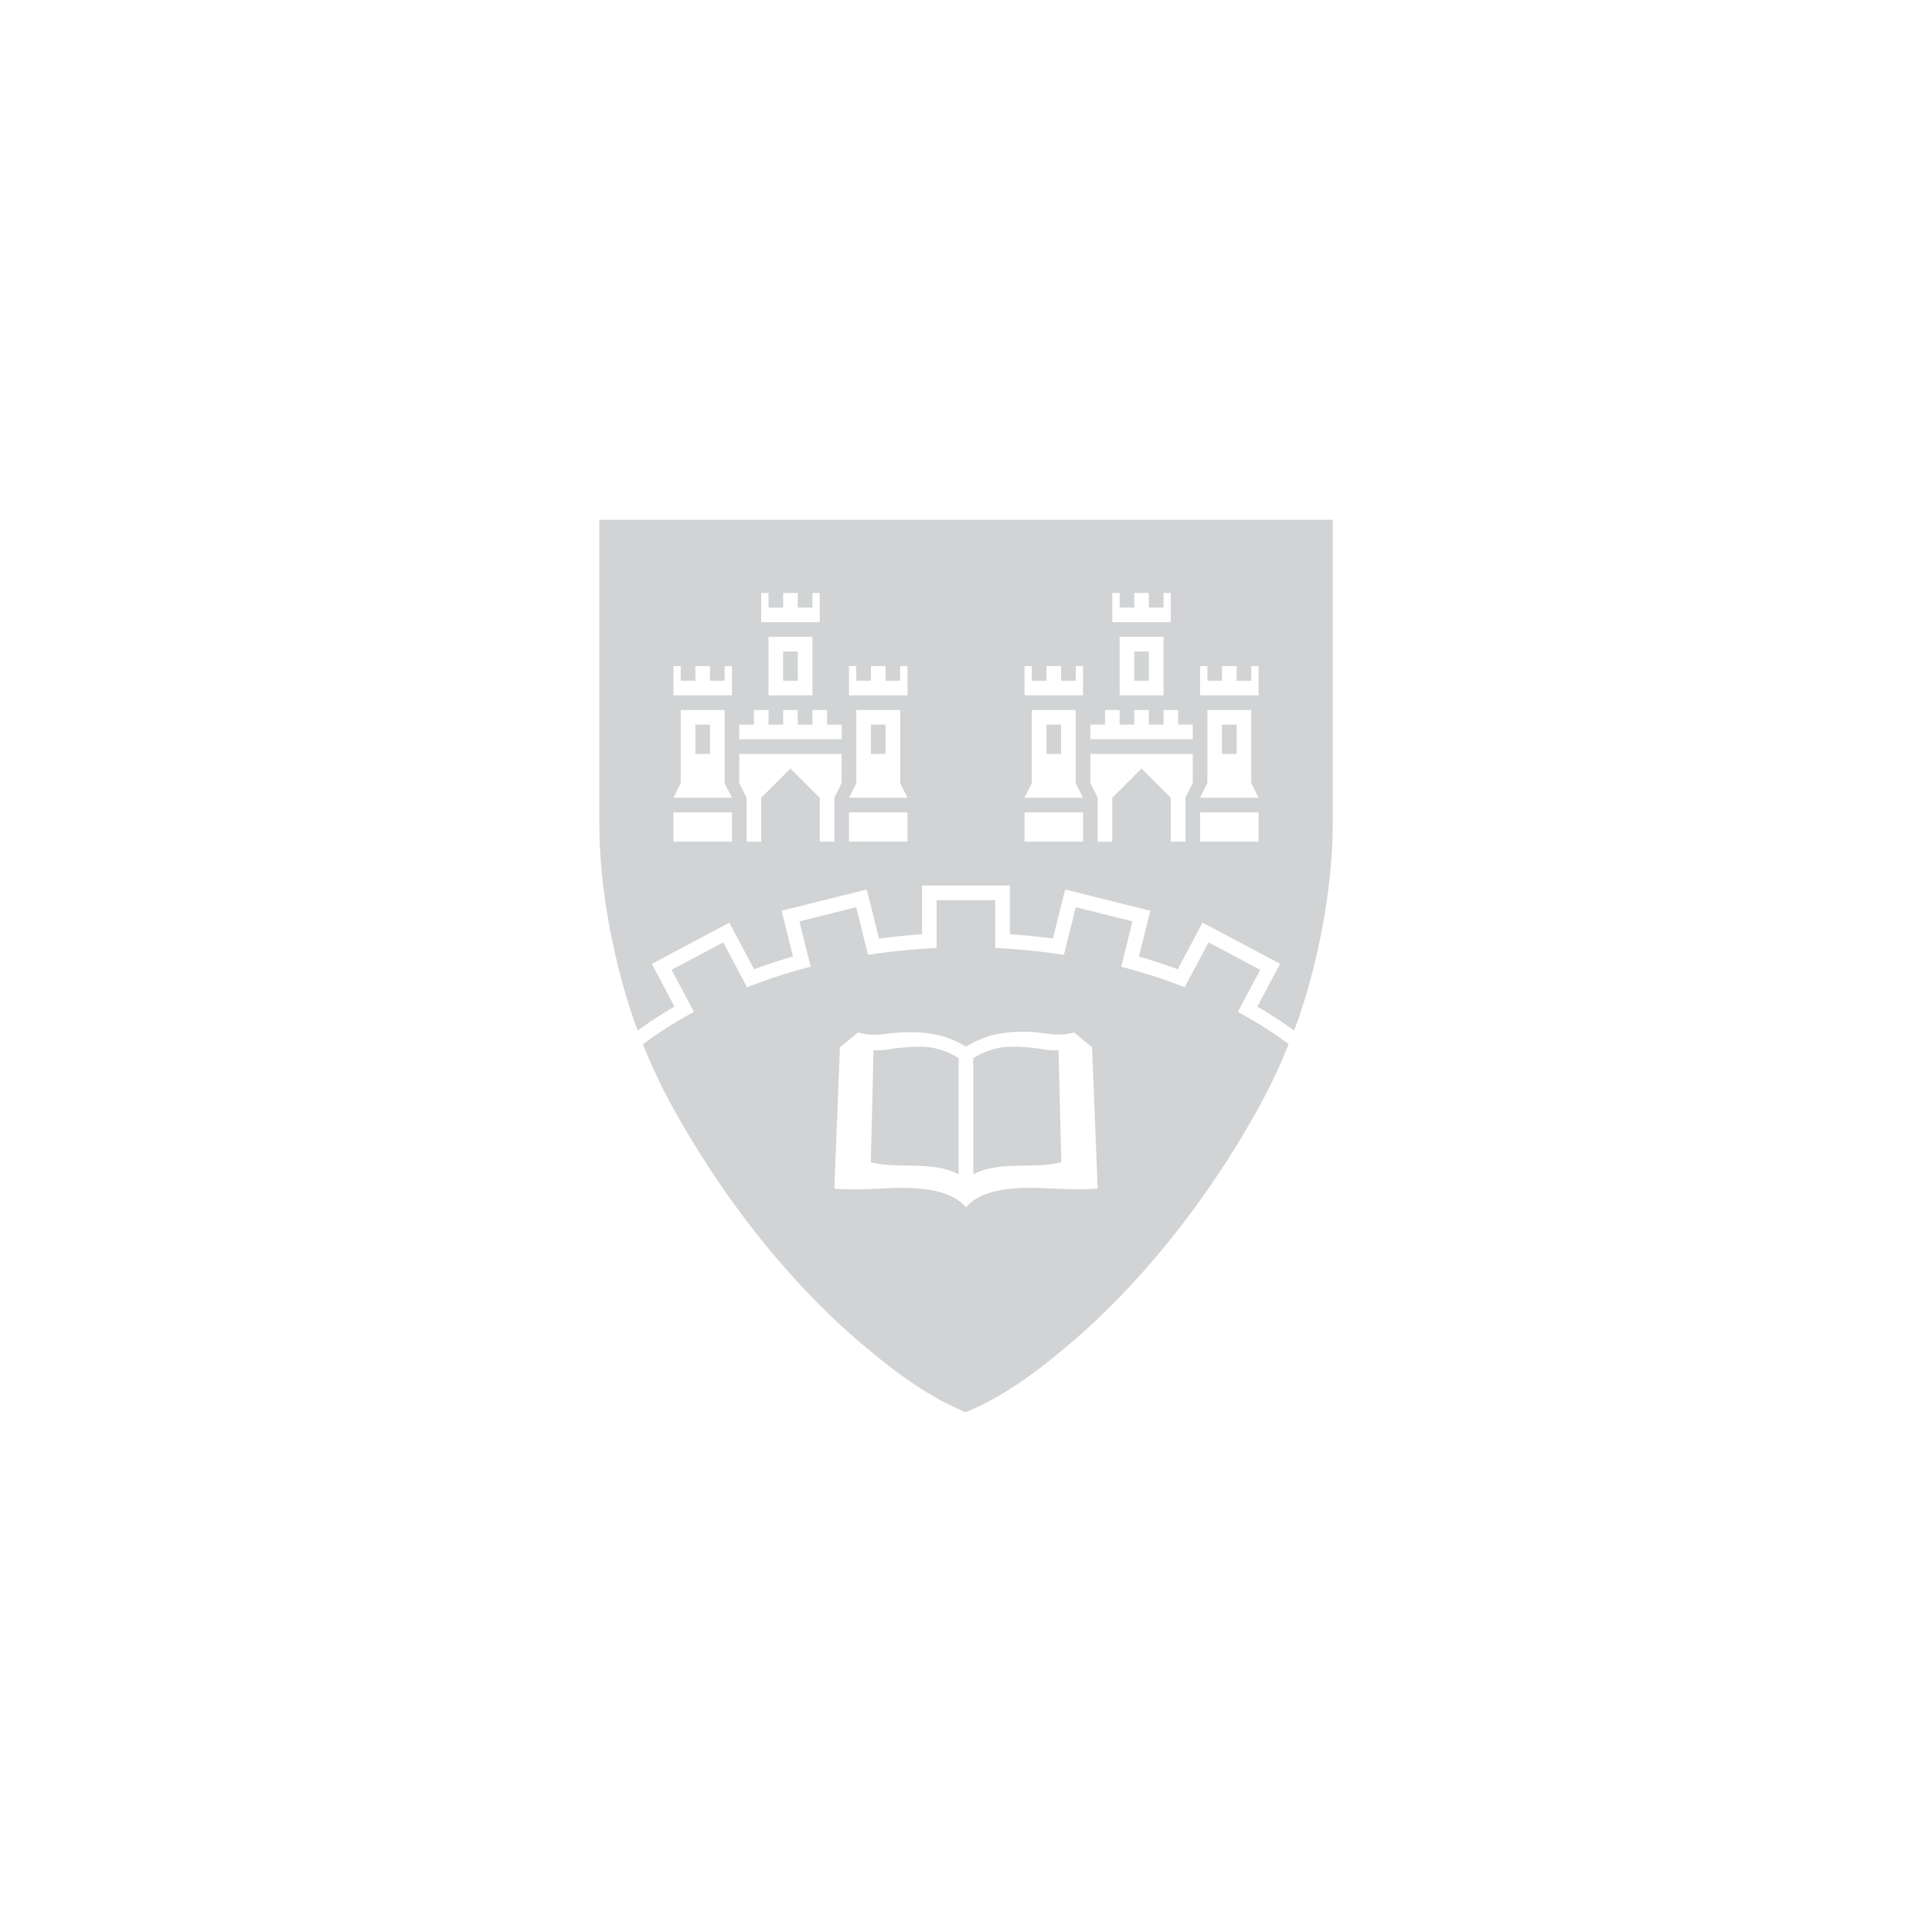 <svg id="Layer_1" data-name="Layer 1" xmlns="http://www.w3.org/2000/svg" viewBox="0 0 1000 1000"><defs><style>.cls-1{fill:#d1d3d4;}</style></defs><path class="cls-1" d="M640.72,523.76l.9-1.7,3.56-6.69L652.29,502l-6.68-3.55-20.06-10.67-10.67,20.06L613.2,511a283.91,283.91,0,0,0-32.87-10.62l.36-1.43,3.66-14.7,1.83-7.35-14.68-3.66-7.35-1.84-7.35-1.83L555,476.92l-1.83,7.35-1.83,7.34-.65,2.64a324.36,324.36,0,0,0-35.56-3.54V465.92H484.8v24.79a326.29,326.29,0,0,0-35.53,3.53l-.66-2.63L445,476.92l-1.84-7.35-7.35,1.83-7.34,1.84-14.7,3.66,1.84,7.35,3.66,14.7.36,1.42A284.07,284.07,0,0,0,386.7,511L385,507.84l-10.67-20.06-20.05,10.67L347.62,502l7.12,13.37,3.55,6.69.9,1.69a217.07,217.07,0,0,0-26.41,16.76,287.87,287.87,0,0,0,15.13,32.13c43.89,79.56,94.14,119.59,101.94,126.11s21.25,17.58,38.45,26.83c6.55,3.32,10.32,4.87,11.4,5.3l.17.07.17-.07c1.08-.43,4.85-2,11.4-5.3,17.21-9.25,30.66-20.3,38.46-26.83s58-46.55,101.94-126.11A284,284,0,0,0,667,540.42a216.71,216.71,0,0,0-26.27-16.66M533,614.84c-8,0-25.16.58-33,10.1-7.84-9.52-25-10.06-33-10.1s-22.95,1.42-35.15.39L434.76,542l9.37-7.6c9.77,2.68,14.3,0,25.24-.13,12-.1,20.69,1.52,30.63,7.48,9.94-6,18.62-7.82,30.63-7.71,10.94.09,15.47,3,25.24.36l9.38,7.6,2.9,73.19c-12.2,1-27.12-.43-35.15-.39"/><path class="cls-1" d="M496.21,607.81c-14-7.21-31.24-2.51-45.49-6.25l.59-23.72s.68-27.93.84-34.23c.35,0,.7.07,1.07.08a48.56,48.56,0,0,0,8.81-.89c6.3-.87,16-1.57,21.24-.34a38.73,38.73,0,0,1,12.94,5.24"/><path class="cls-1" d="M503.78,607.81V547.7a38.71,38.71,0,0,1,13-5.24c5.19-1.23,14.93-.53,21.23.34a48.56,48.56,0,0,0,8.81.89c.37,0,.72,0,1.07-.08.16,6.3.84,34.23.84,34.23l.59,23.72c-14.25,3.74-31.51-1-45.49,6.25"/><polyline class="cls-1" points="450.78 382.63 450.78 390.21 458.36 390.21 458.36 375.06 450.78 375.06"/><polyline class="cls-1" points="587.08 344.77 587.08 352.35 594.65 352.35 594.65 337.2 587.08 337.2"/><polyline class="cls-1" points="405.35 344.77 405.35 352.35 412.92 352.35 412.92 337.2 405.35 337.2"/><polyline class="cls-1" points="359.91 382.63 359.91 390.21 367.49 390.21 367.49 375.06 359.91 375.06"/><polyline class="cls-1" points="541.64 382.63 541.64 390.21 549.22 390.21 549.22 375.06 541.64 375.06"/><path class="cls-1" d="M310.21,269.05V426.28c0,33.54,7.44,71.33,17.77,101.33l2.08,5.8A224.23,224.23,0,0,1,349.12,521l-4.63-8.7-7.11-13.38L348.53,493l18.89-10.05,3.4-1.81,6.68-3.55,11.72,22,1.11,2.08q9.81-3.6,20.13-6.57l-2.25-9-1.83-7.35-1.83-7.34,14.69-3.67,29.39-7.33,1.84,7.35,1.83,7.35L455,485.8q11-1.47,22.26-2.24v-25.2h45.43v25.2q11.31.75,22.29,2.25l2.67-10.71,1.83-7.35,1.83-7.35,29.39,7.33,14.7,3.67-3.66,14.69-2.25,9q10.32,3,20.12,6.58l1.12-2.09,4.61-8.67,7.1-13.38,6.7,3.55q11.67,6.23,23.35,12.42l10.08,5.36L650.79,521q10,5.84,19,12.39l2.21-5.87c10.35-30,17.82-67.91,17.82-101.52V269.05M394,314.49v-7.58h3.79v7.58h7.57v-7.58h7.57v7.58h7.58v-7.58h3.78v15.15H394Zm26.51,15.14v30.29H397.78V329.63H420.5Zm-37.87,45.43h7.58v-7.57h7.57v7.57h7.57v-7.57h7.57v7.57h7.58v-7.57h7.57v7.57h7.57v7.57h-53Zm-3.78,53v7.57H348.56V420.49h30.29Zm-3.79-15.15h-26.5l3.79-7.57V367.49h22.71v37.86l3.79,7.57Zm3.79-60.57v7.57H348.56V344.77h3.79v7.58h7.57v-7.58h7.57v7.58h7.57v-7.58h3.79Zm53,60.57v22.72h-7.57V412.92l-15.14-15.14L394,412.92v22.72h-7.57V412.92l-3.79-7.57V390.21h53v15.14Zm37.86,15.15v7.57H439.43V420.49h30.28Zm-3.78-15.15h-26.5l3.78-7.57V367.49h22.72v37.86l3.78,7.57Zm3.78-60.57v7.57H439.43V344.77h3.78v7.58h7.57v-7.58h7.58v7.58h7.57v-7.58h3.78Zm106-37.86v-7.58h3.79v7.58h7.57v-7.58h7.57v7.58h7.58v-7.58H606v15.15H575.72Zm26.51,15.14v30.29H579.51V329.63h22.72Zm-37.86,45.43h7.57v-7.57h7.57v7.57h7.57v-7.57h7.57v7.57h7.58v-7.57h7.57v7.57h7.57v7.57h-53Zm-3.79,53v7.57H530.29V420.49h30.29Zm-3.79-15.15h-26.5l3.79-7.57V367.49h22.71v37.86l3.79,7.57Zm3.79-60.57v7.57H530.29V344.77h3.79v7.58h7.57v-7.58h7.57v7.58h7.57v-7.58h3.79Zm53,60.57v22.72H606V412.92l-15.14-15.14-15.15,15.14v22.72h-7.57V412.92l-3.78-7.57V390.21h53v15.14Zm37.86,15.15v7.57H621.16V420.49h30.28Zm-3.79-15.15H621.16l3.78-7.57V367.49h22.71v37.86l3.79,7.57Zm3.79-60.57v7.57H621.16V344.77h3.78v7.58h7.57v-7.58h7.58v7.58h7.56v-7.58h3.79Z"/><polyline class="cls-1" points="632.5 382.63 632.5 390.21 640.08 390.21 640.08 375.06 632.5 375.06"/></svg>